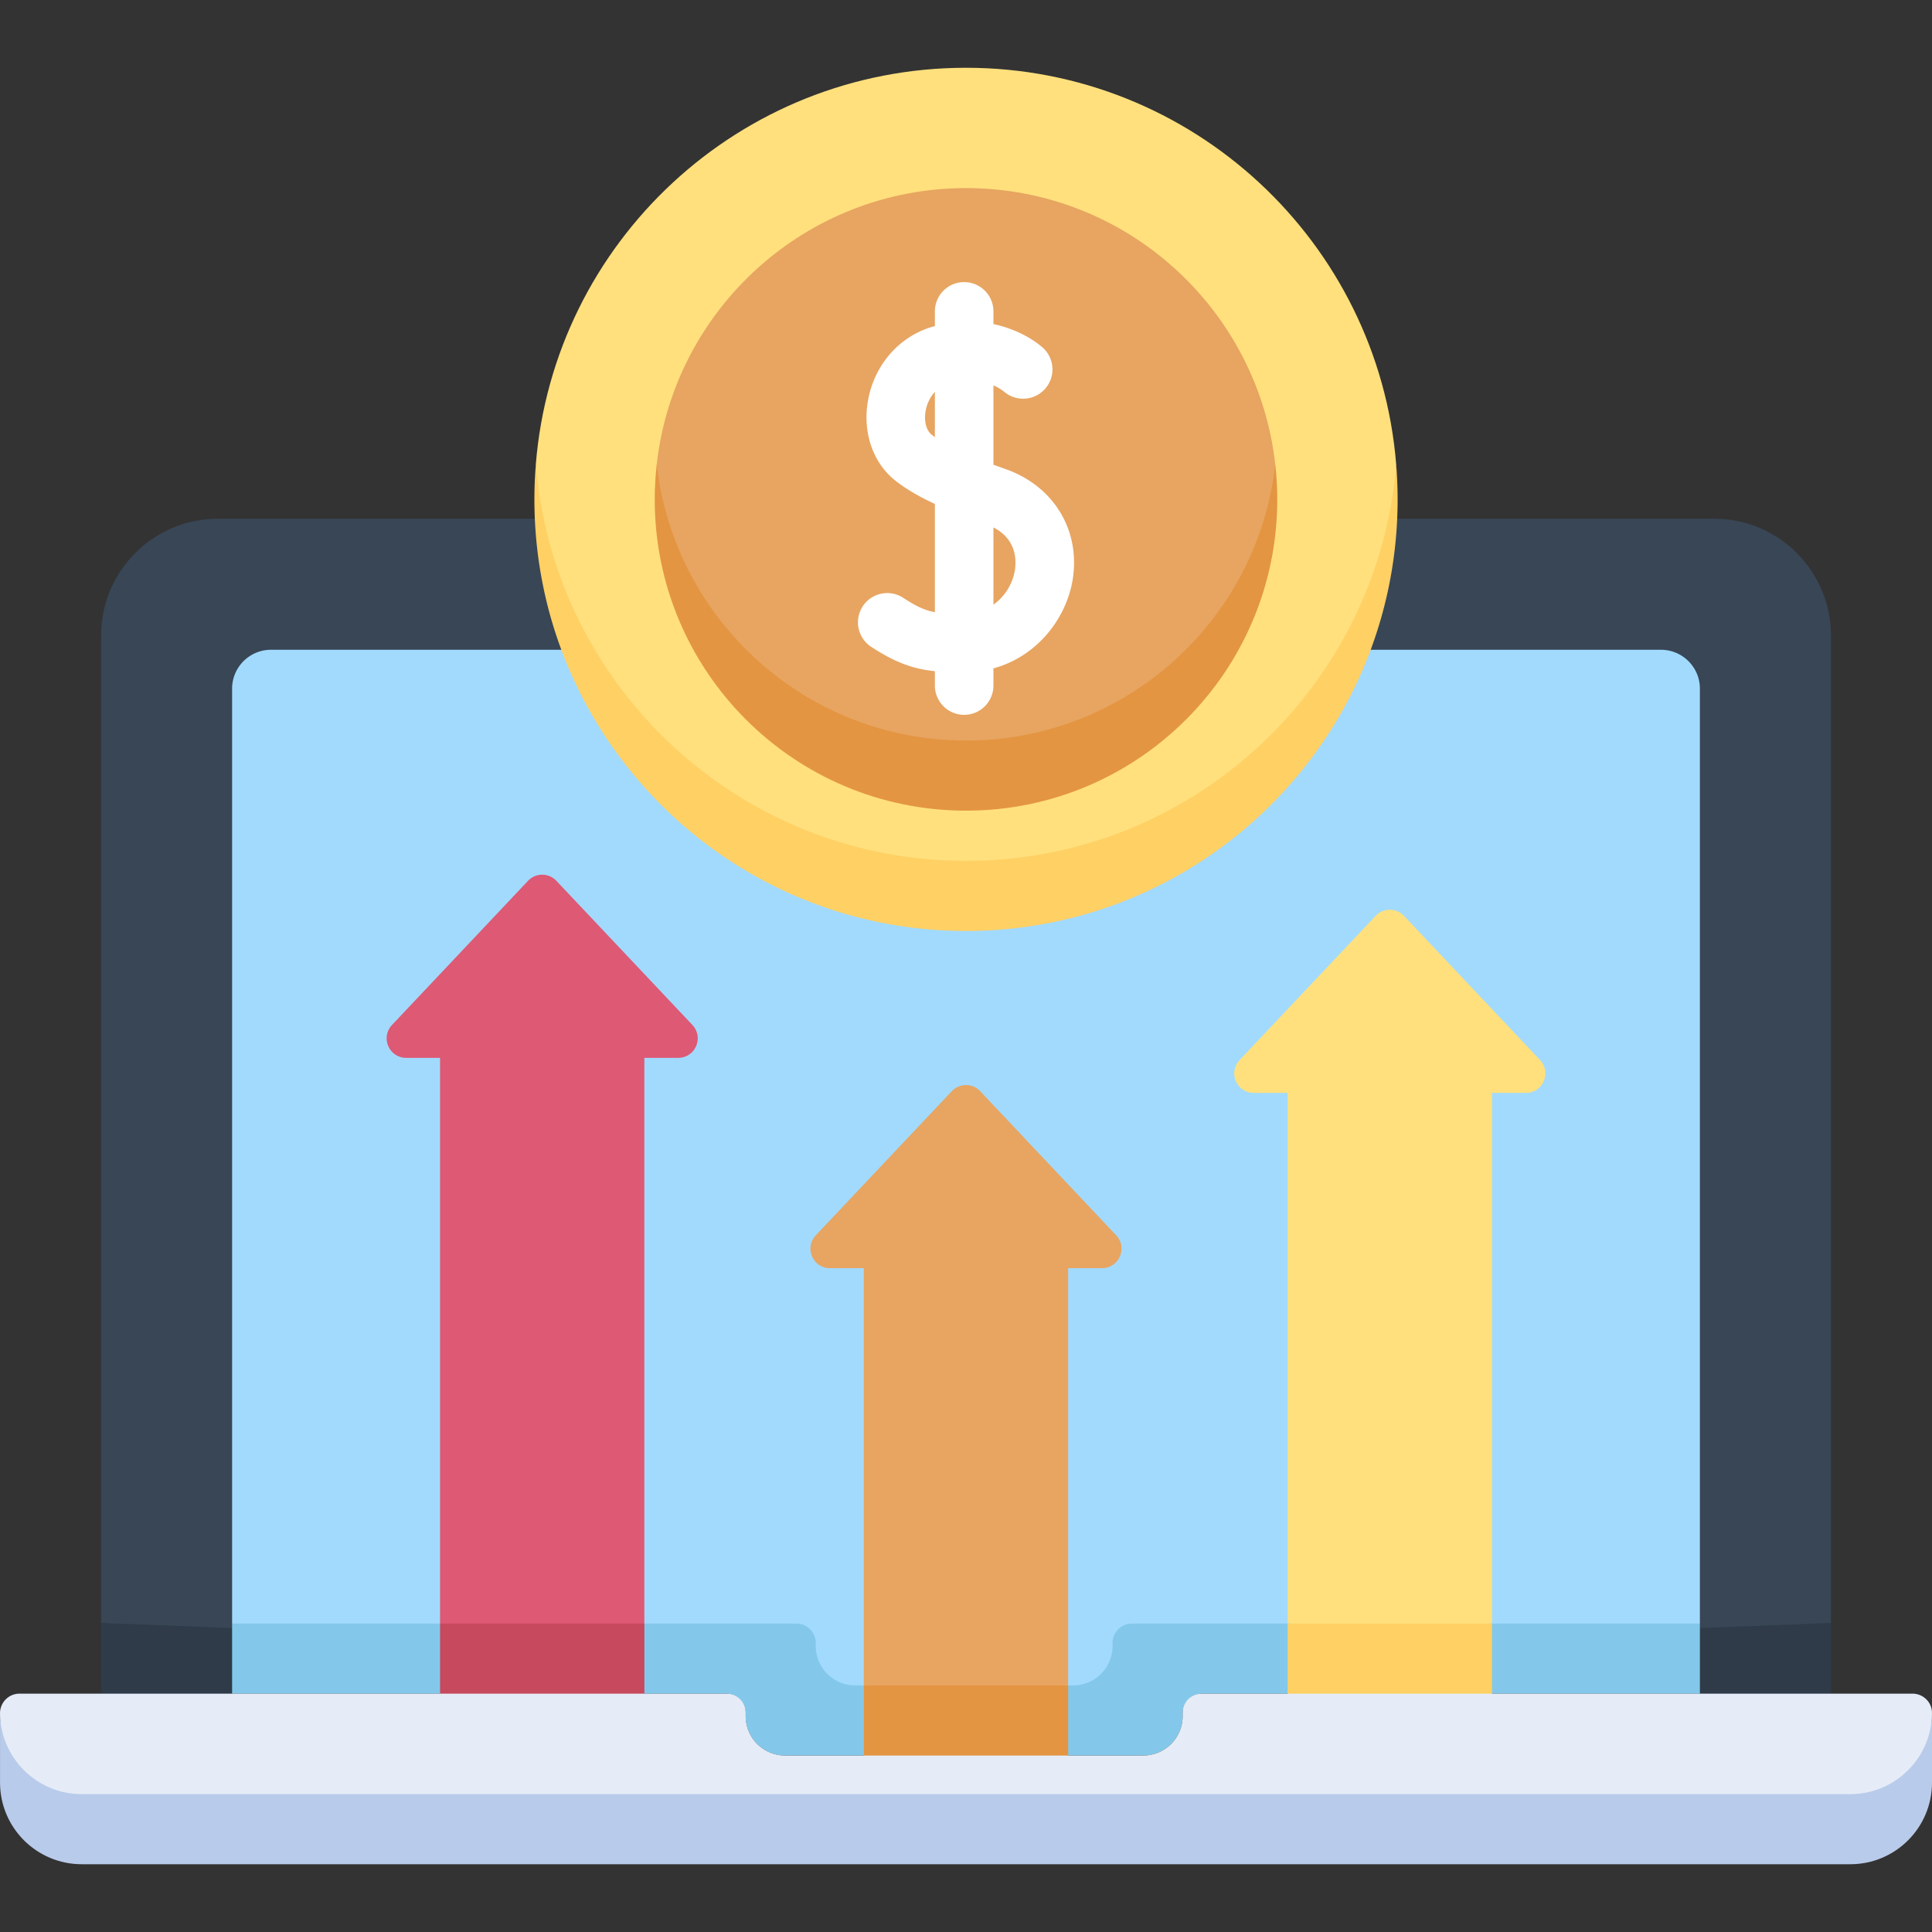 <svg xmlns="http://www.w3.org/2000/svg" viewBox="0 0 512 512"><rect x="0" y="0" width="512" height="512" fill="#333333" stroke="none"/><path d="M26.785 448.68l17.215 9 17.51-9h388.98l17.977 9 16.748-9v-18.581H26.785z" fill="#2f3b48"/><path d="M485.22 430.09V168.43c0-17.103-13.865-30.968-30.968-30.968H57.762c-17.103 0-30.968 13.865-30.968 30.968v261.66l229.22 9z" fill="#384656"/><path d="M216.19 444.42v.794a10.44 10.44 0 0 0 10.438 10.438h57.766a10.44 10.44 0 0 0 10.438-10.438v-.794c0-2.85 2.311-5.161 5.161-5.161h133.49l17.009-9v-247.74c0-5.701-4.622-10.323-10.323-10.323H71.829c-5.701 0-10.322 4.622-10.322 10.323v247.74l19.575 9h129.94c2.85 0 5.161 2.311 5.161 5.161z" fill="#a2dafd"/><path d="M294.83 436.21a10.44 10.44 0 0 1-10.438 10.438h-57.766a10.44 10.44 0 0 1-10.438-10.438v-.794c0-2.85-2.311-5.161-5.161-5.161H61.507v18.581h130.94a5.16 5.16 0 0 1 5.161 5.161v.794a10.44 10.44 0 0 0 10.438 10.438h94.927a10.44 10.44 0 0 0 10.438-10.438v-.794c0-2.85 2.311-5.161 5.161-5.161h131.92v-18.581h-150.5c-2.85 0-5.161 2.311-5.161 5.161z" fill="#83c8ea"/><path d="M341.24 430.09l27.074 9 27.074-9V289.63h8.985c4.526 0 6.86-5.411 3.754-8.703l-36.059-38.217c-2.037-2.159-5.471-2.159-7.508 0l-36.059 38.217c-3.106 3.292-.772 8.703 3.754 8.703h8.985z" fill="#ffe07d"/><path d="M341.24 448.84l27.074 9 27.074-9v-18.581H341.24z" fill="#ffd064"/><path d="M295.81 327.38l-36.059-38.217c-2.037-2.159-5.471-2.159-7.508 0l-36.059 38.217c-3.106 3.292-.772 8.703 3.754 8.703h8.985v110.57l27.074 9 27.074-9v-110.57h8.985c4.526.001 6.86-5.41 3.754-8.703z" fill="#e7a561"/><path d="M228.93 465.23l27.074 9 27.074-9v-18.581H228.93z" fill="#e49542"/><path d="M107.63 280.34h8.985v149.92l27.074 9 27.074-9V280.34h8.985c4.526 0 6.86-5.411 3.754-8.703l-36.059-38.217c-2.037-2.159-5.471-2.159-7.508 0l-36.059 38.217c-3.106 3.292-.772 8.703 3.754 8.703z" fill="#de5974"/><path d="M116.62 448.84l27.074 9 27.074-9v-18.581H116.62z" fill="#c7495d"/><path d="M142 123.05c0 71.406 53.96 114.09 114 114.09s114-47.698 114-114.09c-4.729-58.824-53.96-105.09-114-105.09S146.73 64.224 142 123.05z" fill="#ffe07d"/><path d="m174.04 123.05c0 49.145 39.541 82.203 81.958 82.203s81.958-36.311 81.958-82.203c-4.618-41.183-39.541-73.203-81.958-73.203s-77.34 32.02-81.958 73.203z" fill="#e7a561"/><path d="m256 196.253c-42.417 0-77.34-32.019-81.958-73.203-.342 3.051-.535 6.148-.535 9.29 0 45.56 36.934 82.493 82.493 82.493s82.493-36.933 82.493-82.493c0-3.143-.193-6.239-.535-9.29-4.618 41.184-39.541 73.203-81.958 73.203z" fill="#e49542"/><path d="M256 228.14c-60.041 0-109.27-46.264-114-105.09a116.07 116.07 0 0 0-.377 9.29c0 63.169 51.209 114.38 114.38 114.38s114.38-51.208 114.38-114.38a116.05 116.05 0 0 0-.377-9.29c-4.73 58.824-53.961 105.09-114 105.09z" fill="#ffd064"/><path d="M21.653 484.457h468.694c11.915 0 21.664-12.091 21.649-30.539-.002-2.818-2.34-5.08-5.158-5.08H318.414a5 5 0 0 0-5 5v.955a10.44 10.44 0 0 1-10.438 10.438h-94.927a10.44 10.44 0 0 1-10.438-10.438v-.955a5 5 0 0 0-5-5H5.161c-2.866 0-5.163 2.346-5.157 5.212.034 17.237 9.763 30.407 21.649 30.407z" fill="#e5ecf7"/><path d="M490.35 475.46H21.66c-11.959 0-21.653-9.694-21.653-21.653v18.581c0 11.959 9.694 21.653 21.653 21.653h468.69c11.958 0 21.653-9.694 21.653-21.653v-18.581c0 11.959-9.695 21.653-21.653 21.653z" fill="#b9cbea"/><path d="M255.511 189.44a7.76 7.76 0 0 0 7.757-7.757v-4.56c11.757-3.213 19.289-13.35 20.971-23.354 2.2-13.088-4.902-24.915-17.674-29.429l-3.297-1.189v-21.032c1.685.759 2.688 1.558 2.873 1.712a7.73 7.73 0 0 0 5.004 1.831 7.77 7.77 0 0 0 7.767-7.768c0-2.496-1.182-4.711-3.012-6.132-2.638-2.193-7.035-4.689-12.632-5.875v-3.372a7.76 7.76 0 0 0-7.757-7.757 7.76 7.76 0 0 0-7.757 7.757v3.899l-.841.236c-8.638 2.602-15.087 9.968-16.832 19.224-1.605 8.516 1.173 16.766 7.251 21.534 2.734 2.144 6.047 4.111 10.423 6.142v28.689c-2.739-.507-4.988-1.584-8.383-3.805a7.76 7.76 0 0 0-10.738 2.245 7.76 7.76 0 0 0 2.245 10.738c6.397 4.184 11.101 5.859 16.876 6.458v3.807a7.76 7.76 0 0 0 7.756 7.758zm13.429-38.243c-.559 3.323-2.481 6.8-5.671 9.042v-20.457c6.253 3.173 6.088 8.93 5.671 11.415zM246.906 115.2c-1.48-1.161-2.099-3.693-1.58-6.451.308-1.633 1.097-3.459 2.428-4.919v12a23.37 23.37 0 0 1-.848-.63z" fill="#fff"/></svg>